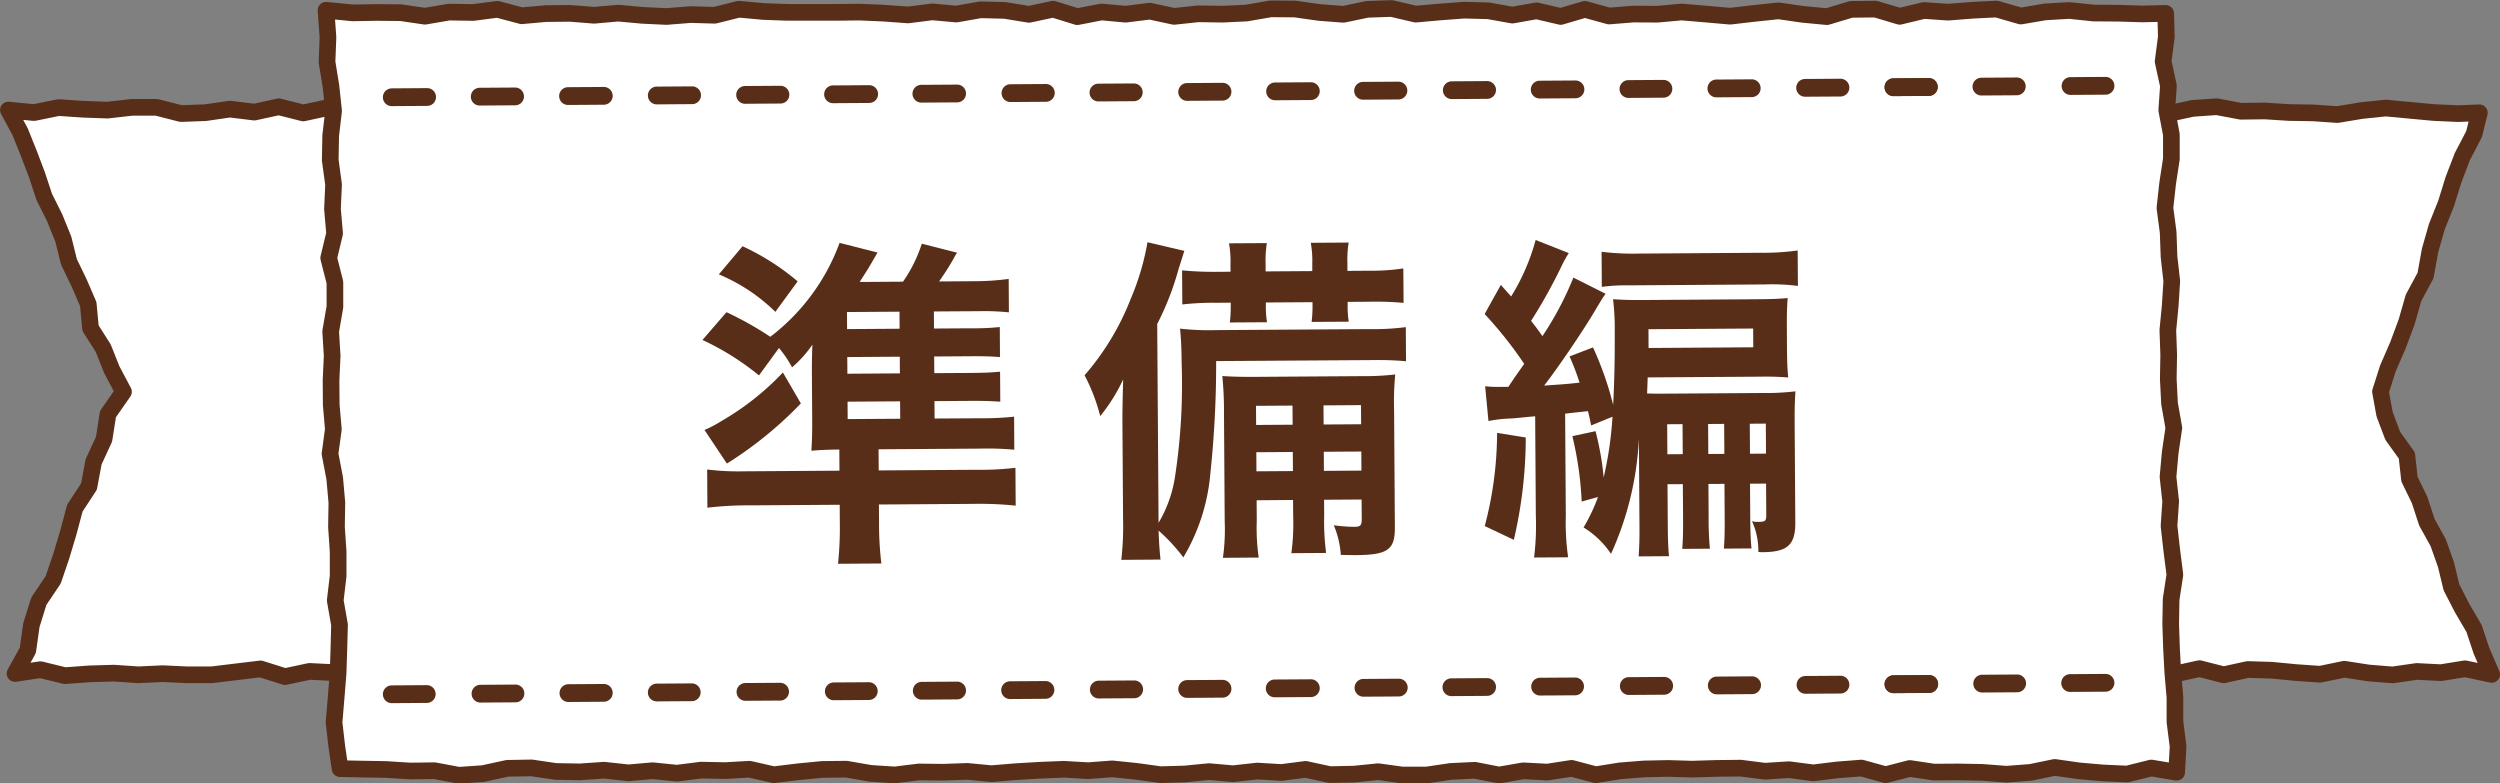 <svg xmlns="http://www.w3.org/2000/svg" width="150" height="47" viewBox="0 0 150 47">
  <rect x="0" y="0" width="150" height="47" fill="#808080" stroke="none"/>
  <g id="グループ_2831" data-name="グループ 2831" transform="translate(-1322.411 -806.445)">
    <g id="グループ_2814" data-name="グループ 2814" transform="translate(1322.911 806.945)">
      <g id="グループ_2813" data-name="グループ 2813">
        <g id="グループ_2810" data-name="グループ 2810" transform="translate(0 5.904)">
          <path id="パス_12973" data-name="パス 12973" d="M1348.091,812.948l-1.613.241-1.467-.1-1.468-.139-1.467-.046-1.468.318-1.468-.37-1.469.32-1.465-.18-1.465.213-1.47.055-1.467-.376-1.469,0-1.471.168L1327.4,813l-1.472-.1-1.475.3-1.538-.153.7,1.294.519,1.291.493,1.3.436,1.32.624,1.249.524,1.292.336,1.36.608,1.26.553,1.282.133,1.438.763,1.2.518,1.3.7,1.319-.932,1.338-.235,1.505-.628,1.361-.278,1.485-.846,1.289-.386,1.45-.43,1.436-.484,1.419-.862,1.283-.446,1.434-.215,1.518-.767,1.384,1.527-.228,1.467.359,1.468-.108,1.467-.044,1.468.1,1.468-.068,1.469.069h1.465l1.465-.178,1.47-.177,1.467.463,1.469-.314,1.471.075,1.469.2,1.472-.145,1.475.1,1.3-.3-.043-1.3.1-1.465.207-1.465-.083-1.462-.15-1.464.2-1.468-.021-1.464-.414-1.461.465-1.472-.045-1.465-.454-1.462.277-1.469-.285-1.464.336-1.467-.315-1.46.035-1.469-.159-1.464.283-1.471-.009-1.469-.226-1.465,0-1.471.038-1.476Z" transform="translate(-1322.911 -812.849)" fill="#fff"/>
          <path id="パス_12974" data-name="パス 12974" d="M1348.091,812.948l-1.613.241-1.467-.1-1.468-.139-1.467-.046-1.468.318-1.468-.37-1.469.32-1.465-.18-1.465.213-1.47.055-1.467-.376-1.469,0-1.471.168L1327.4,813l-1.472-.1-1.475.3-1.538-.153.7,1.294.519,1.291.493,1.3.436,1.32.624,1.249.524,1.292.336,1.36.608,1.26.553,1.282.133,1.438.763,1.2.518,1.3.7,1.319-.932,1.338-.235,1.505-.628,1.361-.278,1.485-.846,1.289-.386,1.45-.43,1.436-.484,1.419-.862,1.283-.446,1.434-.215,1.518-.767,1.384,1.527-.228,1.467.359,1.468-.108,1.467-.044,1.468.1,1.468-.068,1.469.069h1.465l1.465-.178,1.47-.177,1.467.463,1.469-.314,1.471.075,1.469.2,1.472-.145,1.475.1,1.3-.3-.043-1.3.1-1.465.207-1.465-.083-1.462-.15-1.464.2-1.468-.021-1.464-.414-1.461.465-1.472-.045-1.465-.454-1.462.277-1.469-.285-1.464.336-1.467-.315-1.46.035-1.469-.159-1.464.283-1.471-.009-1.469-.226-1.465,0-1.471.038-1.476Z" transform="translate(-1322.911 -812.849)" fill="none" stroke="#582e18" stroke-linecap="round" stroke-linejoin="round" stroke-width="1"/>
        </g>
        <g id="グループ_2811" data-name="グループ 2811" transform="translate(123.647 5.906)">
          <path id="パス_12975" data-name="パス 12975" d="M1447.459,813.13l1.4-.078,1.448.025,1.449.213,1.448-.027,1.449-.315,1.449-.1,1.45.273,1.446-.018,1.446.092,1.451.024,1.448.1,1.45-.241,1.452-.151,1.45.137,1.453.134,1.456.064,1.256-.051-.315,1.276-.7,1.341-.536,1.394-.442,1.427-.557,1.392-.41,1.441-.269,1.494-.719,1.336-.413,1.442-.523,1.406-.6,1.382-.447,1.4.247,1.36.492,1.3.842,1.17.158,1.424.61,1.254.432,1.326.681,1.23.466,1.313.33,1.366.64,1.247.717,1.222.44,1.328.618,1.426-1.6-.337-1.448.234-1.449-.074-1.448.209-1.449-.117-1.449-.224-1.45.3-1.446-.1-1.446-.139-1.451-.046-1.448.318-1.45-.37-1.452.32-1.45-.18-1.453.213-1.456.055-1.3-.313.042-1.32-.189-1.461.036-1.463.086-1.464-.322-1.462.172-1.467-.231-1.462-.029-1.465V833.63l.059-1.466-.143-1.465-.034-1.466.167-1.469-.123-1.462-.064-1.463.385-1.472-.288-1.463-.026-1.467-.2-1.467.409-1.472-.318-1.467.1-1.474Z" transform="translate(-1447.246 -812.851)" fill="#fff"/>
          <path id="パス_12976" data-name="パス 12976" d="M1447.459,813.13l1.4-.078,1.448.025,1.449.213,1.448-.027,1.449-.315,1.449-.1,1.45.273,1.446-.018,1.446.092,1.451.024,1.448.1,1.45-.241,1.452-.151,1.45.137,1.453.134,1.456.064,1.256-.051-.315,1.276-.7,1.341-.536,1.394-.442,1.427-.557,1.392-.41,1.441-.269,1.494-.719,1.336-.413,1.442-.523,1.406-.6,1.382-.447,1.4.247,1.36.492,1.3.842,1.17.158,1.424.61,1.254.432,1.326.681,1.23.466,1.313.33,1.366.64,1.247.717,1.222.44,1.328.618,1.426-1.6-.337-1.448.234-1.449-.074-1.448.209-1.449-.117-1.449-.224-1.45.3-1.446-.1-1.446-.139-1.451-.046-1.448.318-1.45-.37-1.452.32-1.45-.18-1.453.213-1.456.055-1.3-.313.042-1.32-.189-1.461.036-1.463.086-1.464-.322-1.462.172-1.467-.231-1.462-.029-1.465V833.63l.059-1.466-.143-1.465-.034-1.466.167-1.469-.123-1.462-.064-1.463.385-1.472-.288-1.463-.026-1.467-.2-1.467.409-1.472-.318-1.467.1-1.474Z" transform="translate(-1447.246 -812.851)" fill="none" stroke="#582e18" stroke-linecap="round" stroke-linejoin="round" stroke-width="1"/>
        </g>
        <g id="グループ_2812" data-name="グループ 2812" transform="translate(19.061)">
          <path id="パス_12977" data-name="パス 12977" d="M1341.972,807.06l1.59.157,1.448-.024,1.449.013,1.449.212,1.45-.247,1.451.023,1.451-.189,1.45.385,1.449-.129,1.449-.015,1.448.115,1.448-.128,1.448.132,1.448.069,1.448-.115,1.449.042,1.449-.363,1.45.135,1.452.054,1.451,0,1.45,0,1.45-.016,1.449.064,1.449.106,1.449-.184,1.45.131,1.45-.255,1.451.036,1.452.237,1.451-.309,1.451.448,1.45-.281,1.45.133,1.45-.182,1.451.313,1.452-.154,1.452.022,1.451-.069,1.451-.251,1.451.011,1.451.205,1.452.112,1.446-.3,1.447-.049,1.448.338,1.451-.129,1.453-.109,1.451.037,1.449.259,1.448-.257,1.449.339,1.45-.427,1.452.4,1.454-.117,1.451.008,1.451-.131,1.451.123,1.454.128,1.453-.168,1.452-.153,1.453.21,1.455.137,1.453-.435,1.455-.017,1.454.434,1.455-.35,1.451.1,1.451-.114,1.456-.073,1.454.419,1.456-.248,1.457-.085,1.455.153,1.459.01,1.461.044,1.406-.032.038,1.411-.192,1.471.318,1.462-.1,1.465.277,1.46v1.464l-.224,1.467-.162,1.469.193,1.467.052,1.466.165,1.464-.093,1.467-.143,1.47.052,1.468-.025,1.467.074,1.467.259,1.467-.218,1.471-.132,1.471.161,1.467-.1,1.472.165,1.464.186,1.464-.225,1.474-.026,1.469.049,1.47.079,1.472.127,1.469,0,1.474.188,1.474-.085,1.548-1.521-.254-1.448.361-1.448-.064-1.449-.126-1.45-.207-1.451.3-1.451.109-1.45-.111-1.449-.026-1.449.01-1.448-.218-1.448.375-1.448-.4-1.448.111-1.448.178-1.449-.191-1.45.092-1.45-.185-1.451.016-1.451.044-1.45-.042-1.45.03-1.449.115-1.449.233-1.449-.384-1.45.225-1.45-.076-1.451.252-1.452-.285-1.451.07-1.451.215-1.45,0-1.45-.2-1.45.146-1.451.029-1.452-.314-1.452.187-1.451-.087-1.451.161-1.451-.127-1.451.142-1.452.042-1.446-.2-1.447-.149-1.448.109-1.451-.084-1.453.058-1.451.087-1.449.119-1.448-.138-1.449.052-1.45-.018-1.452.179-1.454-.094-1.452-.252-1.45.016-1.451.142-1.454.176-1.453-.331-1.452.084-1.453-.029-1.455.183-1.453-.148-1.455.128-1.454-.159-1.455.1-1.451-.025-1.451-.214-1.456.027-1.454.316-1.456.1-1.457-.274-1.455.019-1.459-.092-1.461-.024-1.292-.028-.191-1.3-.169-1.466.123-1.467.119-1.466.048-1.464.039-1.464-.257-1.462.174-1.469,0-1.469-.1-1.465.024-1.466-.13-1.465-.281-1.466.2-1.471-.127-1.466-.012-1.468.068-1.471-.089-1.467.254-1.473v-1.469l-.373-1.466.354-1.47-.127-1.465.065-1.472-.2-1.467.028-1.471.174-1.474-.157-1.469-.238-1.471.058-1.475Z" transform="translate(-1341.972 -806.945)" fill="#fff"/>
          <path id="パス_12978" data-name="パス 12978" d="M1341.972,807.06l1.59.157,1.448-.024,1.449.013,1.449.212,1.45-.247,1.451.023,1.451-.189,1.45.385,1.449-.129,1.449-.015,1.448.115,1.448-.128,1.448.132,1.448.069,1.448-.115,1.449.042,1.449-.363,1.45.135,1.452.054,1.451,0,1.45,0,1.45-.016,1.449.064,1.449.106,1.449-.184,1.45.131,1.45-.255,1.451.036,1.452.237,1.451-.309,1.451.448,1.45-.281,1.45.133,1.45-.182,1.451.313,1.452-.154,1.452.022,1.451-.069,1.451-.251,1.451.011,1.451.205,1.452.112,1.446-.3,1.447-.049,1.448.338,1.451-.129,1.453-.109,1.451.037,1.449.259,1.448-.257,1.449.339,1.45-.427,1.452.4,1.454-.117,1.451.008,1.451-.131,1.451.123,1.454.128,1.453-.168,1.452-.153,1.453.21,1.455.137,1.453-.435,1.455-.017,1.454.434,1.455-.35,1.451.1,1.451-.114,1.456-.073,1.454.419,1.456-.248,1.457-.085,1.455.153,1.459.01,1.461.044,1.406-.032.038,1.411-.192,1.471.318,1.462-.1,1.465.277,1.46v1.464l-.224,1.467-.162,1.469.193,1.467.052,1.466.165,1.464-.093,1.467-.143,1.47.052,1.468-.025,1.467.074,1.467.259,1.467-.218,1.471-.132,1.471.161,1.467-.1,1.472.165,1.464.186,1.464-.225,1.474-.026,1.469.049,1.47.079,1.472.127,1.469,0,1.474.188,1.474-.085,1.548-1.521-.254-1.448.361-1.448-.064-1.449-.126-1.45-.207-1.451.3-1.451.109-1.45-.111-1.449-.026-1.449.01-1.448-.218-1.448.375-1.448-.4-1.448.111-1.448.178-1.449-.191-1.45.092-1.45-.185-1.451.016-1.451.044-1.45-.042-1.45.03-1.449.115-1.449.233-1.449-.384-1.45.225-1.45-.076-1.451.252-1.452-.285-1.451.07-1.451.215-1.45,0-1.45-.2-1.45.146-1.451.029-1.452-.314-1.452.187-1.451-.087-1.451.161-1.451-.127-1.451.142-1.452.042-1.446-.2-1.447-.149-1.448.109-1.451-.084-1.453.058-1.451.087-1.449.119-1.448-.138-1.449.052-1.45-.018-1.452.179-1.454-.094-1.452-.252-1.45.016-1.451.142-1.454.176-1.453-.331-1.452.084-1.453-.029-1.455.183-1.453-.148-1.455.128-1.454-.159-1.455.1-1.451-.025-1.451-.214-1.456.027-1.454.316-1.456.1-1.457-.274-1.455.019-1.459-.092-1.461-.024-1.292-.028-.191-1.3-.169-1.466.123-1.467.119-1.466.048-1.464.039-1.464-.257-1.462.174-1.469,0-1.469-.1-1.465.024-1.466-.13-1.465-.281-1.466.2-1.471-.127-1.466-.012-1.468.068-1.471-.089-1.467.254-1.473v-1.469l-.373-1.466.354-1.47-.127-1.465.065-1.472-.2-1.467.028-1.471.174-1.474-.157-1.469-.238-1.471.058-1.475Z" transform="translate(-1341.972 -806.945)" fill="none" stroke="#582e18" stroke-linecap="round" stroke-linejoin="round" stroke-width="1"/>
        </g>
      </g>
    </g>
    <g id="グループ_2821" data-name="グループ 2821" transform="translate(1345.357 811.059)">
      <g id="グループ_2817" data-name="グループ 2817" transform="translate(0 0.07)">
        <g id="グループ_2816" data-name="グループ 2816">
          <g id="グループ_2815" data-name="グループ 2815">
            <path id="パス_12979" data-name="パス 12979" d="M1438.485,812.2l-2.121.014a.533.533,0,1,1-.007-1.066l2.121-.015a.533.533,0,1,1,.007,1.067Zm-5.3.035-2.12.014a.533.533,0,1,1-.007-1.066l2.12-.014a.533.533,0,1,1,.007,1.066Zm-5.3.036-2.121.014a.534.534,0,1,1-.007-1.067l2.12-.014a.534.534,0,0,1,.008,1.067Zm-5.3.035-2.121.014a.533.533,0,1,1-.007-1.067l2.121-.014a.534.534,0,0,1,.007,1.067Zm-5.3.035-2.121.014a.534.534,0,1,1-.007-1.067l2.121-.014a.533.533,0,0,1,.007,1.067Zm-5.3.035-2.12.014a.533.533,0,1,1-.007-1.066l2.119-.014a.533.533,0,0,1,.008,1.066Zm-5.3.036-2.12.014a.534.534,0,1,1-.007-1.067l2.12-.014a.534.534,0,0,1,.007,1.067Zm-5.3.035-2.121.014a.533.533,0,1,1-.007-1.067l2.121-.014a.534.534,0,1,1,.007,1.067Zm-5.3.035-2.12.014a.534.534,0,0,1-.007-1.067l2.12-.014a.534.534,0,1,1,.007,1.067Zm-5.3.035-2.121.014a.533.533,0,1,1-.007-1.066l2.121-.014a.533.533,0,1,1,.007,1.066Zm-5.3.036-2.121.014a.534.534,0,0,1-.007-1.067l2.121-.014a.534.534,0,1,1,.007,1.067Zm-5.3.035-2.121.014a.534.534,0,1,1-.007-1.067l2.12-.014a.533.533,0,0,1,.008,1.067Zm-5.3.035-2.121.014a.534.534,0,1,1-.007-1.067l2.121-.014a.534.534,0,1,1,.007,1.067Zm-5.3.035-2.121.014a.533.533,0,0,1-.007-1.066l2.121-.014a.533.533,0,1,1,.007,1.066Zm-5.3.035-2.121.015a.533.533,0,1,1-.007-1.067l2.12-.014a.533.533,0,0,1,.008,1.066Zm-5.3.036-2.121.014a.534.534,0,1,1-.007-1.067l2.121-.014a.533.533,0,0,1,.007,1.067Zm-5.3.035-2.12.014a.534.534,0,1,1-.007-1.067l2.12-.014a.534.534,0,0,1,.007,1.067Zm-5.3.035-2.121.014a.533.533,0,1,1-.007-1.066l2.12-.015a.533.533,0,0,1,.008,1.067Z" transform="translate(-1345.7 -811.129)" fill="#582e18"/>
          </g>
        </g>
      </g>
      <g id="グループ_2820" data-name="グループ 2820" transform="translate(90.127)">
        <g id="グループ_2819" data-name="グループ 2819">
          <g id="グループ_2818" data-name="グループ 2818">
            <path id="パス_12980" data-name="パス 12980" d="M1449.088,812.126l-2.121.014a.534.534,0,0,1-.007-1.067l2.121-.014a.533.533,0,1,1,.007,1.067Zm-5.3.035-2.121.014a.534.534,0,1,1-.007-1.067l2.12-.014a.534.534,0,0,1,.008,1.067Zm-5.3.035-2.121.014a.533.533,0,1,1-.007-1.066l2.121-.015a.533.533,0,1,1,.007,1.067Z" transform="translate(-1435.827 -811.059)" fill="#582e18"/>
          </g>
        </g>
      </g>
    </g>
    <g id="グループ_2828" data-name="グループ 2828" transform="translate(1345.357 846.88)">
      <g id="グループ_2824" data-name="グループ 2824" transform="translate(0 0.07)">
        <g id="グループ_2823" data-name="グループ 2823">
          <g id="グループ_2822" data-name="グループ 2822">
            <path id="パス_12981" data-name="パス 12981" d="M1438.485,848.7l-2.121.014a.533.533,0,1,1-.007-1.067l2.121-.014a.534.534,0,1,1,.007,1.067Zm-5.3.035-2.12.014a.534.534,0,0,1-.007-1.067l2.12-.014a.533.533,0,1,1,.007,1.067Zm-5.3.035-2.121.014a.533.533,0,1,1-.007-1.066l2.12-.014a.533.533,0,0,1,.008,1.066Zm-5.3.036-2.121.014a.534.534,0,0,1-.007-1.067l2.121-.014a.534.534,0,1,1,.007,1.067Zm-5.3.035-2.121.014a.533.533,0,1,1-.007-1.067l2.121-.014a.534.534,0,0,1,.007,1.067Zm-5.3.035-2.12.014a.534.534,0,1,1-.007-1.067l2.119-.014a.533.533,0,0,1,.008,1.067Zm-5.3.035-2.12.014a.533.533,0,1,1-.007-1.066l2.12-.014a.533.533,0,1,1,.007,1.066Zm-5.3.036-2.121.014a.534.534,0,1,1-.007-1.067l2.121-.014a.534.534,0,1,1,.007,1.067Zm-5.3.035-2.12.014a.534.534,0,0,1-.007-1.067l2.12-.014a.534.534,0,1,1,.007,1.067Zm-5.3.035-2.121.014a.534.534,0,0,1-.007-1.067l2.121-.014a.534.534,0,1,1,.007,1.067Zm-5.3.035-2.121.014a.533.533,0,0,1-.007-1.066l2.121-.014a.533.533,0,1,1,.007,1.066Zm-5.3.035-2.121.015a.533.533,0,1,1-.007-1.067l2.12-.014a.533.533,0,1,1,.008,1.066Zm-5.3.036-2.121.014a.534.534,0,0,1-.007-1.067l2.121-.014a.533.533,0,1,1,.007,1.067Zm-5.3.035-2.121.014a.534.534,0,0,1-.007-1.067l2.121-.014a.534.534,0,0,1,.007,1.067Zm-5.3.035-2.121.014a.533.533,0,1,1-.007-1.066l2.12-.015a.534.534,0,0,1,.008,1.067Zm-5.3.035-2.121.015a.533.533,0,1,1-.007-1.067l2.121-.014a.533.533,0,1,1,.007,1.066Zm-5.3.036-2.12.014a.534.534,0,0,1-.007-1.067l2.12-.014a.533.533,0,0,1,.007,1.067Zm-5.3.035-2.121.014a.533.533,0,1,1-.007-1.067l2.12-.014a.534.534,0,0,1,.008,1.067Z" transform="translate(-1345.7 -847.628)" fill="#582e18"/>
          </g>
        </g>
      </g>
      <g id="グループ_2827" data-name="グループ 2827" transform="translate(90.127)">
        <g id="グループ_2826" data-name="グループ 2826">
          <g id="グループ_2825" data-name="グループ 2825">
            <path id="パス_12982" data-name="パス 12982" d="M1449.088,848.624l-2.121.014a.533.533,0,0,1-.007-1.066l2.121-.014a.533.533,0,1,1,.007,1.066Zm-5.3.036-2.121.014a.534.534,0,0,1-.007-1.067l2.12-.014a.533.533,0,0,1,.008,1.067Zm-5.3.035-2.121.014a.533.533,0,1,1-.007-1.067l2.121-.014a.534.534,0,1,1,.007,1.067Z" transform="translate(-1435.827 -847.558)" fill="#582e18"/>
          </g>
        </g>
      </g>
    </g>
    <g id="グループ_2830" data-name="グループ 2830" transform="translate(1364.564 820.841)">
      <g id="グループ_2829" data-name="グループ 2829">
        <path id="パス_12983" data-name="パス 12983" d="M1381.656,831.894a17.42,17.42,0,0,0,1.945-.095l.012,1.984a17.26,17.26,0,0,0-2.067-.067l-6.077.04.008,1.268,5.893-.039a17.231,17.231,0,0,0,2.312-.118l.014,2.271a20.786,20.786,0,0,0-2.517-.107l-5.689.038.008,1.146a19.707,19.707,0,0,0,.139,2.393l-2.6.018a20.822,20.822,0,0,0,.108-2.375l-.008-1.166-5.422.036a20.568,20.568,0,0,0-2.516.14l-.014-2.291a15.448,15.448,0,0,0,2.21.108l5.728-.038-.008-1.269c-.676.005-1.167.028-1.677.073.037-.635.054-1,.048-1.945l-.017-2.7c-.005-.614.011-1.268.029-1.719a6.889,6.889,0,0,1-1.219,1.359,6.76,6.76,0,0,0-.785-1.16l-1.2,1.644a16.07,16.07,0,0,0-3.391-2.126l1.442-1.667a20.459,20.459,0,0,1,2.629,1.476,12.476,12.476,0,0,0,4.156-5.635l2.275.579c-.081.144-.161.287-.2.349-.345.6-.345.6-.871,1.418l2.6-.017a8.481,8.481,0,0,0,1.13-2.279l2.112.538c-.1.164-.182.309-.223.391-.384.657-.445.739-.851,1.336l2.108-.014a15.545,15.545,0,0,0,2.066-.138l.013,2.006a14.781,14.781,0,0,0-1.78-.07l-2.721.017.007,1.024,2.128-.014a16.432,16.432,0,0,0,1.819-.074l.012,1.8c-.511-.037-.9-.056-1.82-.049l-2.128.014.006,1,2.128-.013c.982-.007,1.31-.03,1.82-.074l.012,1.8c-.552-.037-.941-.054-1.821-.049l-2.128.014.007,1.044Zm-10.849-.89a23.336,23.336,0,0,1-4.438,3.61l-1.344-2.017a7.038,7.038,0,0,0,1.021-.538,16.266,16.266,0,0,0,3.683-2.911Zm-3.5-9.431a14.511,14.511,0,0,1,3.308,2.107l-1.339,1.83a10.741,10.741,0,0,0-3.39-2.249Zm9.424,4.95-.006-1.023-3.152.021.007,1.024Zm-3.133,2.7,3.151-.022-.007-1-3.151.022Zm.017,2.721,3.152-.021-.007-1.044-3.152.021Z" transform="translate(-1364.908 -821.195)" fill="#582e18"/>
        <path id="パス_12984" data-name="パス 12984" d="M1395.724,828.464a62.155,62.155,0,0,1-.345,6.715,11.8,11.8,0,0,1-1.623,5.063,10.863,10.863,0,0,0-1.485-1.606c.026.757.048,1.064.115,1.738l-2.354.016a17.673,17.673,0,0,0,.107-2.436l-.038-5.708c-.005-.777.01-1.474.044-2.681a10.5,10.5,0,0,1-1.377,2.2,11.149,11.149,0,0,0-.938-2.449,15.638,15.638,0,0,0,2.774-4.6,15.242,15.242,0,0,0,1-3.383l2.213.518c-.1.306-.2.634-.34,1.065a17.084,17.084,0,0,1-1.289,3.323l.081,11.929a7.649,7.649,0,0,0,.984-2.748,36.554,36.554,0,0,0,.4-6.837c-.005-.777-.029-1.412-.095-2.065a15.676,15.676,0,0,0,2.149.088l9.167-.061a15.226,15.226,0,0,0,2.229-.118l.014,2.046a18.879,18.879,0,0,0-1.984-.069Zm.861-5.837a6.088,6.088,0,0,0-.09-1.228l2.272-.014a6.391,6.391,0,0,0-.075,1.227l0,.471,2.8-.019,0-.47a6.072,6.072,0,0,0-.09-1.227l2.272-.015a6.538,6.538,0,0,0-.074,1.228l0,.471,1.29-.009a12.9,12.9,0,0,0,2.065-.137l.014,2.067a18.166,18.166,0,0,0-2.067-.069l-1.289.009v.205a5.907,5.907,0,0,0,.068.983l-2.23.014a7.245,7.245,0,0,0,.055-1v-.184l-2.8.018v.185a6.071,6.071,0,0,0,.068,1l-2.23.014a7.468,7.468,0,0,0,.055-.982v-.205l-.86.006a16.536,16.536,0,0,0-2.046.1l-.013-2.046a19.947,19.947,0,0,0,2.047.089l.859-.006Zm1.568,14.189.008,1.228a12.345,12.345,0,0,0,.117,2.209l-2.149.015a12.151,12.151,0,0,0,.108-2.211l-.043-6.465a21.357,21.357,0,0,0-.1-2.231c.614.037,1.023.055,2.169.048l6.22-.042a16.2,16.2,0,0,0,1.986-.1,17.6,17.6,0,0,0-.068,2.19l.046,6.976c.009,1.351-.419,1.662-2.343,1.674-.163,0-.163,0-.9-.013a5.543,5.543,0,0,0-.421-1.779,9.8,9.8,0,0,0,1.229.094c.369,0,.449-.084.447-.473l-.008-1.167-2.251.015.006.941a14.387,14.387,0,0,0,.117,2.251l-2.087.014a13.115,13.115,0,0,0,.109-2.252l-.006-.941Zm2.152-5.681-2.19.014.008,1.147,2.19-.015Zm.018,2.783-2.189.015.008,1.145,2.189-.015Zm4.1-1.664-.008-1.147-2.251.015.008,1.147Zm.018,2.782-.007-1.145-2.251.014.007,1.146Z" transform="translate(-1364.908 -821.195)" fill="#582e18"/>
        <path id="パス_12985" data-name="パス 12985" d="M1418.224,832.325c-.085-.409-.107-.531-.191-.858-.817.088-.817.088-1.37.152l.041,6.117a14.456,14.456,0,0,0,.14,2.5l-2.045.014a15.4,15.4,0,0,0,.106-2.5l-.04-5.975c-.758.067-1.084.11-1.452.133a8.056,8.056,0,0,0-1.35.153l-.2-2.086a7.143,7.143,0,0,0,.962.035l.43,0c.264-.392.264-.392.344-.515.2-.288.406-.576.609-.863a24.342,24.342,0,0,0-2.374-2.992l.971-1.746c.207.223.412.467.619.691a12.827,12.827,0,0,0,1.47-3.386l1.99.785a6.5,6.5,0,0,0-.424.759,31.66,31.66,0,0,1-1.84,3.308c.371.469.434.569.681.916a19.336,19.336,0,0,0,1.858-3.512l1.931.97c-.162.226-.264.39-.669,1.068-.626,1.069-2.167,3.35-3.018,4.441,1-.069,1.39-.091,2.125-.178a14.28,14.28,0,0,0-.6-1.571l1.408-.542a19.679,19.679,0,0,1,1.21,3.45c.072-1.475.1-2.743.093-4.4a14.843,14.843,0,0,0-.1-1.942c.513.036.922.054,1.883.048l6.712-.045c.982-.007,1.453-.03,1.882-.073-.038.47-.055.9-.05,1.72l.008,1.309c.006.839.03,1.288.074,1.738a16.746,16.746,0,0,0-1.679-.049l-6.753.044c0,.1-.017.43-.034.962.389.017.655.015,1.33.011l5.627-.037a14.883,14.883,0,0,0,1.944-.1c-.038.553-.055.983-.048,2.047l.039,5.811c.008,1.35-.459,1.783-1.954,1.793a1.365,1.365,0,0,1-.265-.019,4.286,4.286,0,0,0-.38-1.84,1.253,1.253,0,0,0,.409.039c.389,0,.449-.064.447-.412l-.012-1.883-.962.006.012,1.9c.008,1.125.032,1.513.076,1.984l-1.658.011c.037-.512.056-.9.048-1.985l-.012-1.9-.962.006.012,1.9a19.621,19.621,0,0,0,.076,1.985l-1.659.01c.037-.511.056-.9.048-1.984l-.013-1.9-.92.005.017,2.538c.005.777.029,1.33.073,1.779l-1.821.013c.037-.574.055-1,.049-1.8l-.034-5.258a18.884,18.884,0,0,1-1.673,6.906,5.325,5.325,0,0,0-1.648-1.585,10.814,10.814,0,0,0,.868-1.827l-.981.274a20.462,20.462,0,0,0-.558-3.924l1.389-.3a17.016,17.016,0,0,1,.489,2.779,21.876,21.876,0,0,0,.529-3.645Zm-3.923.723a27.1,27.1,0,0,1-.716,6.141l-1.745-.827a21.988,21.988,0,0,0,.74-5.591Zm4.549-11.143a15.108,15.108,0,0,0,2.211.109l7.345-.049a14.728,14.728,0,0,0,2.209-.138l.015,2.128a12.224,12.224,0,0,0-2.006-.089l-8.124.054a10.744,10.744,0,0,0-1.637.093Zm2.816,5.035c0,.206,0,.43.005.738l6.281-.042-.007-1.126-6.281.042Zm2.041,5.308-.921.006.012,1.8.921-.006Zm2.509,1.784-.012-1.8-.962.006.012,1.8Zm2.5-.016-.012-1.8-.962.006.012,1.8Z" transform="translate(-1364.908 -821.195)" fill="#582e18"/>
      </g>
    </g>
  </g>
</svg>
